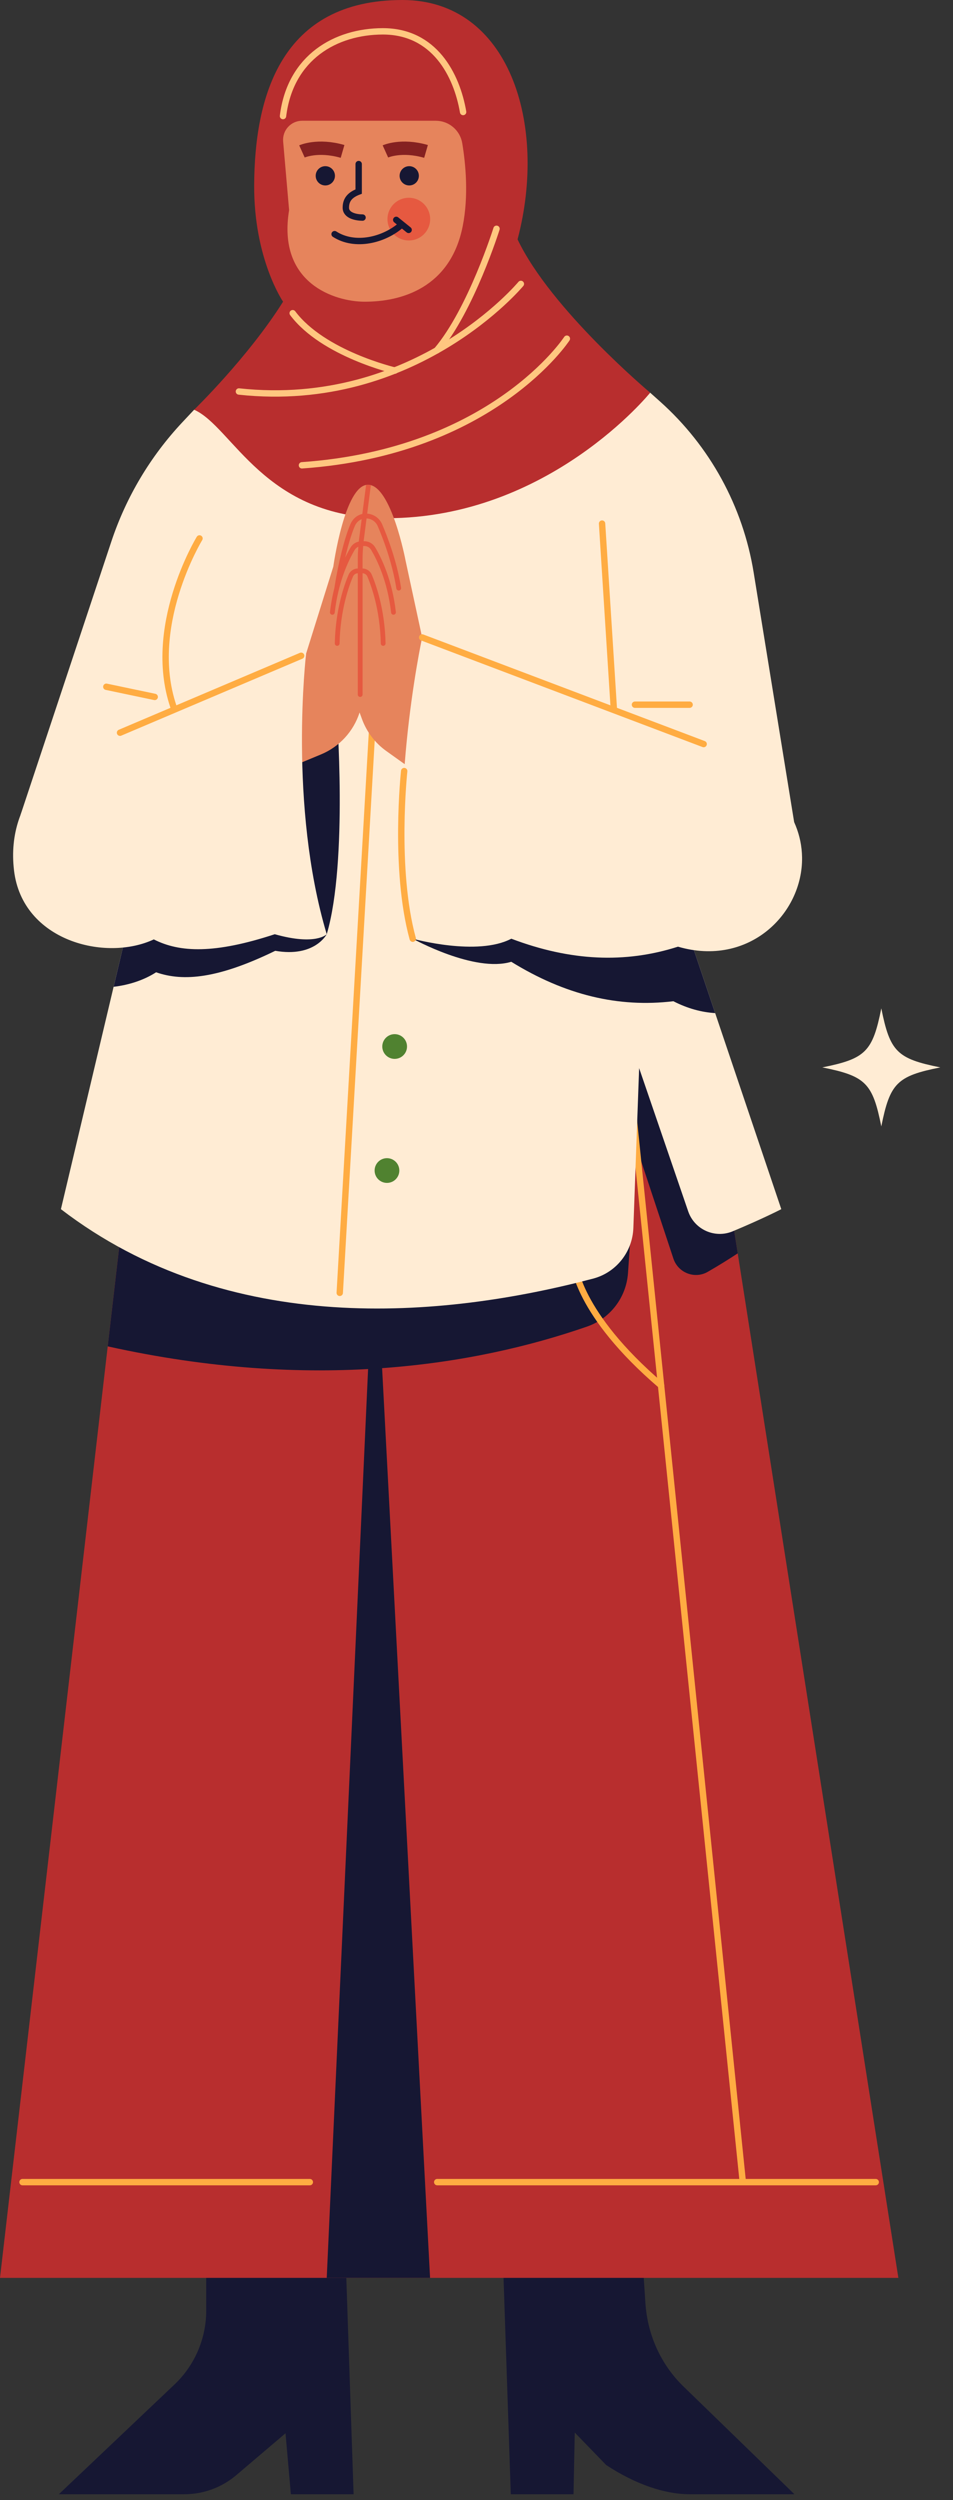 <?xml version="1.0" encoding="utf-8"?>
<svg xmlns="http://www.w3.org/2000/svg" fill="none" height="100%" overflow="visible" preserveAspectRatio="none" style="display: block;" viewBox="0 0 74 194" width="100%">
<rect x="0" y="0" width="74" height="194" fill="#333333" stroke="none"/>
<g id="OBJECTS">
<g id="Group">
<g id="Clip path group">
<g id="Group_2">
<g id="Group_3">
<path d="M26.831 174.976L27.457 193.552H22.587L22.17 188.821L18.35 192.068C17.223 193.026 15.792 193.552 14.313 193.552H4.568L13.549 185.035C15.122 183.544 16.013 181.471 16.013 179.304V174.976H26.831Z" fill="#161733" id="Vector"/>
<path d="M39.032 174.756L39.663 193.552H44.533L44.63 188.765L47.071 191.286C49.304 192.755 51.584 193.552 53.555 193.552H61.688L53.066 185.184C51.329 183.498 50.282 181.206 50.117 178.727L49.851 174.756L39.032 174.756Z" fill="#161733" id="Vector_2"/>
<path d="M10.735 83.995L0 176.761H69.758L54.916 82.169L51.206 80.249L10.735 83.995Z" fill="#B82E2E" id="Vector_3"/>
<path d="M29.088 95.129L33.395 176.761H25.371L29.088 95.129Z" fill="#161733" id="Vector_4"/>
<path d="M45.583 102.942C47.382 102.318 48.634 100.683 48.764 98.784L49.434 89.04L52.289 97.666C52.655 98.773 53.946 99.276 54.956 98.694C55.844 98.182 56.619 97.698 57.284 97.259L54.916 82.169L51.206 80.249L10.735 83.995L8.365 104.477C24.234 107.996 36.803 105.986 45.583 102.942Z" fill="#161733" id="Vector_5"/>
<g id="Group_4">
<path d="M48.489 79.826L57.679 169.332" id="Vector_6" stroke="#FFAC42" stroke-linecap="round" stroke-width="0.495"/>
<path d="M44.575 98.056C44.575 98.056 44.796 101.917 51.331 107.507" id="Vector_7" stroke="#FFAC42" stroke-linecap="round" stroke-width="0.495"/>
</g>
<path d="M61.666 63.798L58.52 44.418C57.688 39.297 55.124 34.617 51.255 31.16L50.486 30.474L15.073 31.795L14.169 32.758C11.679 35.409 9.795 38.569 8.647 42.02L1.594 63.239L10.482 69.574L4.73 93.831C17.768 103.823 34.344 102.304 46.057 99.219C47.85 98.747 49.114 97.142 49.18 95.29L49.628 82.885L53.439 94.002C53.925 95.419 55.512 96.127 56.894 95.549C59.284 94.55 60.667 93.831 60.667 93.831L53.153 71.567L61.666 63.798Z" fill="#FFECD4" id="Vector_8"/>
<path d="M29.088 53.293L26.381 100.324" id="Vector_9" stroke="#FFAC42" stroke-linecap="round" stroke-width="0.495"/>
<path d="M54.4 60.892L37.477 54.684C37.477 54.684 31.698 62.925 32.05 72.843C32.05 72.843 36.84 75.499 39.7 74.634C43.879 77.212 48.009 78.207 52.288 77.695C53.391 78.263 54.486 78.553 55.532 78.616L53.153 71.567L60.172 65.161C57.632 62.496 54.4 60.892 54.4 60.892Z" fill="#161733" id="Vector_10"/>
<g id="Group_5">
<path d="M31.248 0C39.521 0 42.555 9.602 40.189 18.576C42.764 24.003 50.486 30.473 50.486 30.473C50.486 30.473 42.625 40.213 30.032 40.213C20.501 40.213 18.066 33.117 15.074 31.795C15.074 31.795 19.267 27.726 21.98 23.412C21.98 23.412 19.712 20.107 19.736 14.39C19.763 7.514 21.793 0 31.248 0Z" fill="#B82E2E" id="Vector_11"/>
<path d="M22.727 24.304C25.092 27.458 30.664 28.757 30.664 28.757" id="Vector_12" stroke="#FFC780" stroke-linecap="round" stroke-width="0.495"/>
<path d="M40.445 22.032C40.445 22.032 32.282 31.864 18.552 30.38" id="Vector_13" stroke="#FFC780" stroke-linecap="round" stroke-width="0.495"/>
<path d="M44.016 26.282C44.016 26.282 38.288 35.065 23.446 36.108" id="Vector_14" stroke="#FFC780" stroke-linecap="round" stroke-width="0.495"/>
<path d="M38.554 17.754C38.554 17.754 36.579 24.045 33.919 27.188" id="Vector_15" stroke="#FFC780" stroke-linecap="round" stroke-width="0.495"/>
<path d="M21.975 9.007C22.542 4.414 26.092 2.446 29.702 2.432C33.731 2.417 35.465 5.81 35.961 8.692" id="Vector_16" stroke="#FFC780" stroke-linecap="round" stroke-width="0.495"/>
</g>
<path d="M25.371 72.495C27.041 66.86 26.136 55.102 26.136 55.102L20.709 56.493C20.709 56.493 20.64 67.207 25.371 72.495Z" fill="#161733" id="Vector_17"/>
<path d="M32.78 49.466L31.493 43.506C31.493 43.506 30.38 37.616 28.571 37.616C26.762 37.616 25.881 43.97 25.881 43.97L23.77 50.718L22.263 59.647L24.931 58.54C26.357 57.947 27.451 56.758 27.922 55.287L28.106 55.795C28.47 56.793 29.127 57.658 29.991 58.276L32.56 60.111L32.78 49.466Z" fill="#E6845C" id="Vector_18"/>
<path d="M28.201 42.37H28.29C28.508 42.37 28.705 42.482 28.818 42.671C29.28 43.448 30.095 45.114 30.37 47.539C30.381 47.634 30.461 47.703 30.554 47.703C30.561 47.703 30.568 47.703 30.575 47.702C30.677 47.691 30.75 47.599 30.739 47.498C30.457 45.003 29.614 43.284 29.137 42.481C28.958 42.179 28.641 41.999 28.29 41.999H28.235L28.464 40.229C28.842 40.249 29.179 40.475 29.329 40.825C29.734 41.765 30.46 43.644 30.777 45.669C30.791 45.76 30.87 45.826 30.96 45.826C30.969 45.826 30.979 45.825 30.988 45.824C31.09 45.807 31.159 45.713 31.143 45.611C30.82 43.546 30.082 41.634 29.67 40.678C29.467 40.207 29.019 39.895 28.512 39.857L28.797 37.651C28.723 37.63 28.648 37.617 28.571 37.617C28.522 37.617 28.474 37.623 28.426 37.633L28.134 39.883C27.727 39.972 27.391 40.254 27.208 40.678C26.759 41.722 26.271 43.659 25.966 45.612C25.966 45.614 25.967 45.616 25.966 45.618C25.823 46.186 25.699 46.809 25.622 47.499C25.611 47.6 25.684 47.693 25.786 47.703C25.793 47.704 25.8 47.705 25.806 47.705C25.9 47.705 25.98 47.635 25.991 47.54C26.265 45.115 27.081 43.449 27.543 42.672C27.61 42.559 27.71 42.478 27.823 42.427C27.799 42.736 27.783 43.046 27.783 43.353V44.113C27.471 44.121 27.193 44.304 27.07 44.589C26.765 45.3 26.051 47.244 25.997 49.927C25.995 50.029 26.076 50.114 26.178 50.116C26.18 50.116 26.182 50.116 26.182 50.116C26.283 50.116 26.366 50.035 26.368 49.934C26.421 47.316 27.115 45.426 27.411 44.735C27.475 44.587 27.62 44.492 27.782 44.484V53.896C27.782 53.998 27.865 54.082 27.968 54.082C28.07 54.082 28.154 53.998 28.154 53.896V44.484C28.316 44.492 28.461 44.587 28.524 44.735C28.82 45.425 29.515 47.313 29.568 49.935C29.57 50.035 29.652 50.116 29.753 50.116C29.755 50.116 29.756 50.116 29.757 50.116C29.86 50.114 29.941 50.029 29.939 49.927C29.884 47.24 29.169 45.299 28.865 44.589C28.743 44.305 28.464 44.122 28.153 44.113V43.353C28.154 43.025 28.173 42.696 28.201 42.37ZM27.864 41.974C27.862 41.991 27.861 42.009 27.859 42.026C27.596 42.083 27.366 42.242 27.224 42.482C27.102 42.687 26.956 42.953 26.802 43.275C27.037 42.278 27.299 41.405 27.549 40.825C27.663 40.559 27.852 40.379 28.082 40.289L27.864 41.974Z" fill="#E65940" id="Vector_19"/>
<path d="M15.491 41.782C15.491 41.782 11.217 48.77 13.563 55.102" id="Vector_20" stroke="#FFAC42" stroke-linecap="round" stroke-width="0.495"/>
<path d="M8.256 53.293L12.013 54.081" id="Vector_21" stroke="#FFAC42" stroke-linecap="round" stroke-width="0.495"/>
<path d="M46.75 40.631L47.67 55.102" id="Vector_22" stroke="#FFAC42" stroke-linecap="round" stroke-width="0.495"/>
<path d="M49.304 54.684H53.548" id="Vector_23" stroke="#FFAC42" stroke-linecap="round" stroke-width="0.495"/>
<path d="M5.9 60.725C4.781 61.332 3.413 62.35 2.312 63.749L10.482 69.573L8.822 76.575C10.038 76.432 11.191 76.049 12.121 75.449C14.259 76.195 16.961 75.928 21.373 73.782C24.432 74.317 25.371 72.495 25.371 72.495C21.053 62.973 19.596 55.102 19.596 55.102C19.596 55.102 9.715 58.654 5.9 60.725Z" fill="#161733" id="Vector_24"/>
<g id="Group_6">
<path d="M30.644 82.169C31.175 82.169 31.605 81.739 31.605 81.209C31.605 80.678 31.175 80.249 30.644 80.249C30.114 80.249 29.684 80.678 29.684 81.209C29.684 81.739 30.114 82.169 30.644 82.169Z" fill="#508230" id="Vector_25"/>
<path d="M30.048 91.793C30.578 91.793 31.008 91.363 31.008 90.833C31.008 90.303 30.578 89.873 30.048 89.873C29.518 89.873 29.088 90.303 29.088 90.833C29.088 91.363 29.518 91.793 30.048 91.793Z" fill="#508230" id="Vector_26"/>
</g>
<path d="M33.95 169.332H68" id="Vector_27" stroke="#FFAC42" stroke-linecap="round" stroke-width="0.495"/>
<path d="M1.748 169.332H24.057" id="Vector_28" stroke="#FFAC42" stroke-linecap="round" stroke-width="0.495"/>
<g id="Group_7">
<path d="M23.463 9.37H33.833C34.854 9.37 35.726 10.105 35.893 11.112C36.159 12.718 36.398 15.204 35.926 17.568C34.975 22.323 31.181 23.433 28.258 23.412C26.032 23.396 21.51 22.02 22.449 16.304L21.986 10.982C21.911 10.114 22.593 9.37 23.463 9.37Z" fill="#E6845C" id="Vector_29"/>
<path d="M31.745 18.662C32.661 18.662 33.403 17.92 33.403 17.004C33.403 16.088 32.661 15.345 31.745 15.345C30.829 15.345 30.086 16.088 30.086 17.004C30.086 17.92 30.829 18.662 31.745 18.662Z" fill="#E65940" id="Vector_30"/>
<g id="Group_8">
<path d="M25.261 14.391C25.674 14.391 26.009 14.056 26.009 13.643C26.009 13.23 25.674 12.895 25.261 12.895C24.848 12.895 24.513 13.23 24.513 13.643C24.513 14.056 24.848 14.391 25.261 14.391Z" fill="#161733" id="Vector_31"/>
<path d="M31.777 14.391C32.19 14.391 32.525 14.056 32.525 13.643C32.525 13.23 32.19 12.895 31.777 12.895C31.364 12.895 31.029 13.23 31.029 13.643C31.029 14.056 31.364 14.391 31.777 14.391Z" fill="#161733" id="Vector_32"/>
</g>
<path d="M27.851 12.732V14.866C27.178 15.121 26.854 15.492 26.854 16.118C26.854 16.744 27.689 16.883 28.152 16.883" id="Vector_33" stroke="#161733" stroke-linecap="round" stroke-width="0.495"/>
<g id="Group_9">
<path d="M25.981 18.17C27.569 19.191 29.819 18.634 31.164 17.451" id="Vector_34" stroke="#161733" stroke-linecap="round" stroke-width="0.495"/>
<path d="M30.767 17.062L31.73 17.84" id="Vector_35" stroke="#161733" stroke-linecap="round" stroke-width="0.495"/>
</g>
<g id="Group_10">
<path d="M23.446 11.75C23.446 11.75 24.675 11.194 26.6 11.75" id="Vector_36" stroke="#852121" stroke-width="1.035"/>
<path d="M29.927 11.75C29.927 11.75 31.156 11.194 33.081 11.75" id="Vector_37" stroke="#852121" stroke-width="1.035"/>
</g>
</g>
<path d="M32.781 49.466C32.781 49.466 29.824 63.172 32.05 72.843C32.05 72.843 37.059 74.234 39.703 72.843C44.295 74.582 48.539 74.775 52.644 73.461C58.14 75.069 62.345 70.914 62.28 66.531C62.175 59.499 51.53 56.563 51.53 56.563L32.781 49.466Z" fill="#FFECD4" id="Vector_38"/>
<path d="M32.78 49.466L54.638 57.739" id="Vector_39" stroke="#FFAC42" stroke-linecap="round" stroke-width="0.495"/>
<path d="M31.385 59.835C31.385 59.835 30.565 67.439 32.049 72.843" id="Vector_40" stroke="#FFAC42" stroke-linecap="round" stroke-width="0.495"/>
<path d="M23.77 50.719C23.77 50.719 22.379 62.477 25.37 72.495C25.37 72.495 24.536 73.4 21.335 72.495C16.674 74.026 13.961 73.926 11.943 72.897C8.187 74.652 1.74 73.017 1.09 67.556C0.394 61.712 4.939 58.538 7.769 57.468C11.829 55.931 23.77 50.719 23.77 50.719Z" fill="#FFECD4" id="Vector_41"/>
<path d="M9.32 56.858L23.385 50.887" id="Vector_42" stroke="#FFAC42" stroke-linecap="round" stroke-width="0.495"/>
</g>
<g id="Group_11">
<g id="Group_12">
<path d="M63.853 82.829C67.216 83.501 67.761 84.046 68.433 87.41C69.106 84.046 69.651 83.501 73.014 82.829C69.651 82.156 69.106 81.611 68.433 78.248C67.76 81.611 67.216 82.156 63.853 82.829Z" fill="#FFECD4" id="Vector_43"/>
</g>
</g>
</g>
</g>
</g>
</g>
</svg>
